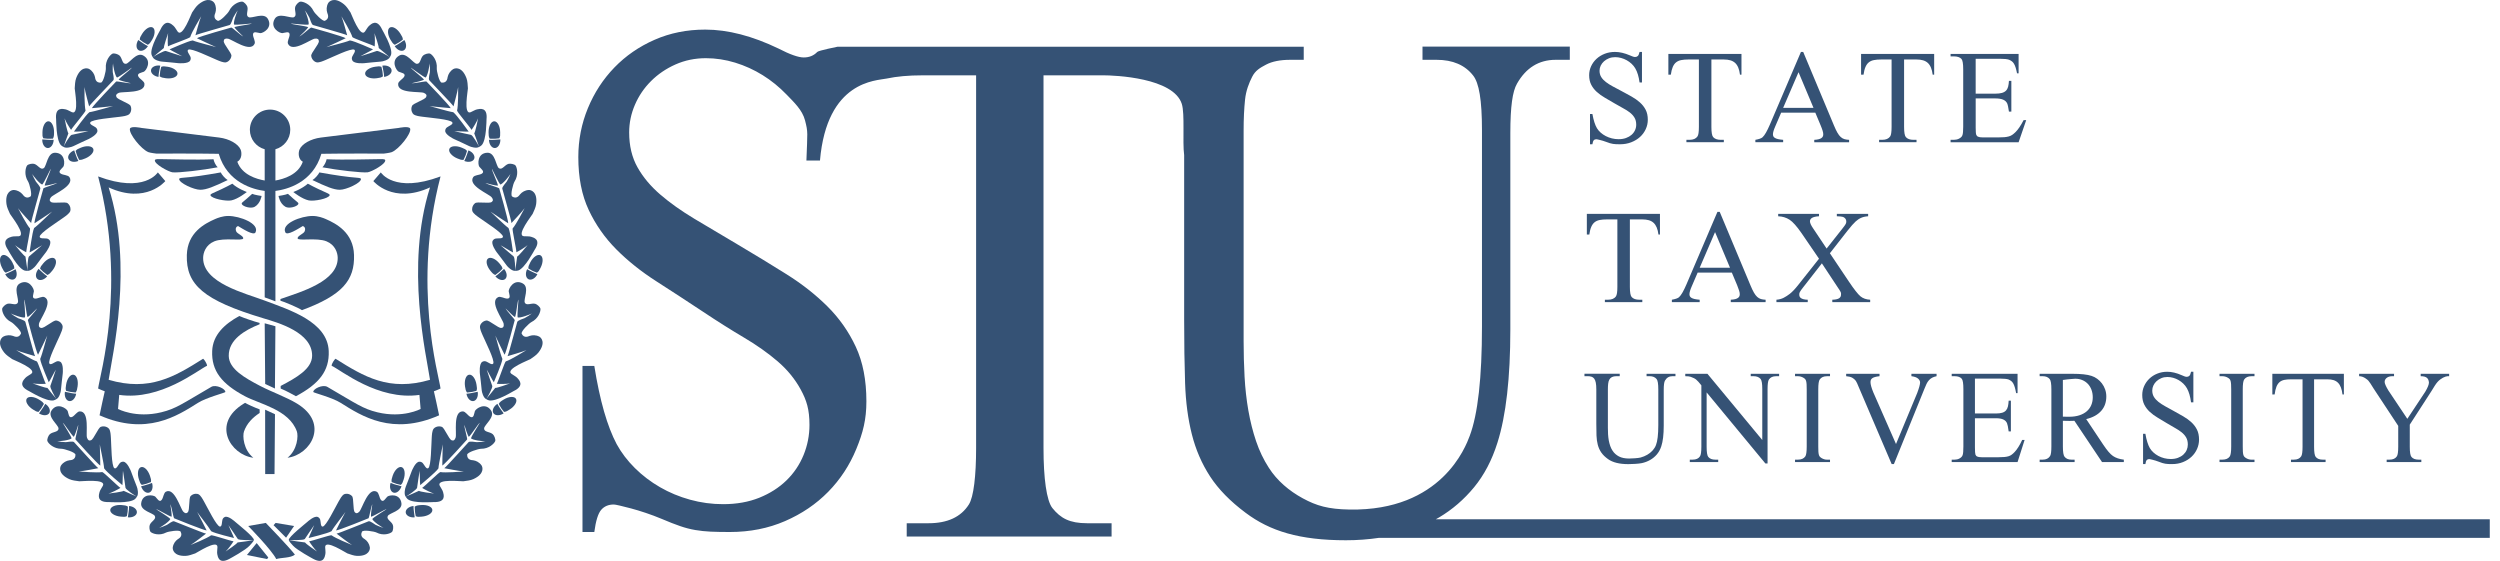 <?xml version="1.0" encoding="UTF-8"?> <svg xmlns="http://www.w3.org/2000/svg" width="156" height="35" viewBox="0 0 156 35" fill="none"><g clip-path="url(#clip0_236_1192)"><path d="M102.459 3.241V5.146H102.309C102.26 4.781 102.172 4.489 102.045 4.273C101.982 4.165 101.905 4.067 101.811 3.98C101.717 3.893 101.616 3.82 101.507 3.759C101.397 3.698 101.28 3.651 101.157 3.617C101.034 3.583 100.91 3.566 100.786 3.566C100.648 3.566 100.519 3.59 100.4 3.637C100.281 3.685 100.177 3.747 100.089 3.826C100.001 3.905 99.933 3.995 99.884 4.096C99.835 4.198 99.811 4.303 99.811 4.411C99.811 4.563 99.846 4.695 99.916 4.807C99.986 4.919 100.083 5.023 100.206 5.118C100.33 5.213 100.474 5.305 100.641 5.394C100.807 5.483 100.988 5.579 101.183 5.682C101.402 5.799 101.611 5.913 101.809 6.024C102.006 6.135 102.18 6.257 102.33 6.392C102.481 6.525 102.6 6.679 102.69 6.851C102.779 7.023 102.823 7.229 102.823 7.47C102.823 7.676 102.781 7.872 102.695 8.057C102.61 8.243 102.491 8.405 102.338 8.545C102.185 8.684 102.002 8.795 101.789 8.878C101.577 8.961 101.343 9.002 101.089 9.002C100.994 9.002 100.913 9.001 100.845 8.998C100.777 8.995 100.712 8.989 100.65 8.979C100.588 8.97 100.524 8.954 100.457 8.935C100.391 8.914 100.312 8.887 100.219 8.852C100.155 8.827 100.088 8.805 100.02 8.784C99.953 8.764 99.89 8.747 99.834 8.734C99.777 8.72 99.729 8.709 99.689 8.701C99.65 8.693 99.625 8.689 99.614 8.689C99.546 8.689 99.493 8.709 99.454 8.75C99.415 8.791 99.385 8.874 99.366 9.002H99.216V7.113H99.366C99.402 7.311 99.443 7.484 99.49 7.631C99.538 7.779 99.591 7.903 99.65 8.002C99.71 8.1 99.787 8.19 99.882 8.275C99.977 8.359 100.083 8.431 100.201 8.492C100.319 8.553 100.446 8.601 100.583 8.635C100.72 8.669 100.86 8.685 101.003 8.685C101.174 8.685 101.327 8.661 101.462 8.612C101.598 8.563 101.712 8.497 101.807 8.415C101.902 8.332 101.974 8.236 102.025 8.126C102.075 8.017 102.1 7.902 102.1 7.783C102.1 7.607 102.064 7.459 101.99 7.338C101.917 7.217 101.819 7.11 101.696 7.015C101.573 6.92 101.429 6.83 101.265 6.743C101.101 6.656 100.929 6.559 100.747 6.45C100.542 6.328 100.343 6.212 100.152 6.103C99.961 5.993 99.793 5.873 99.646 5.741C99.5 5.61 99.382 5.46 99.295 5.292C99.207 5.125 99.163 4.924 99.163 4.691C99.163 4.496 99.204 4.311 99.285 4.134C99.366 3.958 99.479 3.804 99.622 3.671C99.766 3.538 99.936 3.433 100.132 3.356C100.328 3.279 100.543 3.24 100.776 3.24C101.063 3.24 101.373 3.312 101.706 3.455C101.852 3.523 101.959 3.557 102.027 3.557C102.098 3.557 102.155 3.536 102.2 3.494C102.245 3.452 102.281 3.368 102.308 3.24H102.459V3.241Z" fill="#355275"></path><path d="M108.668 3.367V4.659H108.575C108.553 4.486 108.517 4.338 108.467 4.218C108.417 4.097 108.351 4 108.27 3.925C108.188 3.851 108.09 3.797 107.973 3.763C107.857 3.729 107.721 3.712 107.567 3.712H106.791V7.92C106.791 8.259 106.828 8.47 106.901 8.554C107.002 8.668 107.16 8.725 107.376 8.725H107.567V8.875H105.232V8.725H105.427C105.659 8.725 105.825 8.654 105.922 8.513C105.982 8.429 106.011 8.232 106.011 7.92V3.712H105.349C105.181 3.712 105.035 3.725 104.91 3.749C104.786 3.773 104.68 3.819 104.593 3.887C104.506 3.954 104.436 4.051 104.382 4.175C104.328 4.3 104.287 4.461 104.26 4.658H104.106V3.367H108.668Z" fill="#355275"></path><path d="M113.276 7.031H111.144L110.77 7.901C110.678 8.112 110.632 8.272 110.632 8.38C110.632 8.423 110.64 8.463 110.654 8.5C110.669 8.536 110.7 8.57 110.746 8.601C110.792 8.633 110.856 8.658 110.94 8.678C111.024 8.699 111.134 8.714 111.269 8.725V8.875H109.535V8.725C109.762 8.684 109.911 8.631 109.981 8.567C110.052 8.502 110.124 8.403 110.199 8.272C110.274 8.141 110.354 7.975 110.441 7.775L112.378 3.242H112.52L114.437 7.824C114.516 8.014 114.588 8.166 114.655 8.281C114.721 8.397 114.79 8.486 114.86 8.549C114.93 8.613 115.007 8.657 115.089 8.681C115.172 8.706 115.27 8.721 115.384 8.726V8.876H113.21V8.726C113.319 8.72 113.409 8.708 113.483 8.689C113.556 8.67 113.613 8.646 113.655 8.616C113.697 8.586 113.727 8.553 113.745 8.514C113.763 8.477 113.771 8.435 113.771 8.389C113.774 8.329 113.761 8.252 113.732 8.159C113.704 8.066 113.663 7.954 113.608 7.824L113.276 7.031ZM113.162 6.73L112.228 4.505L111.269 6.73H113.162Z" fill="#355275"></path><path d="M120.692 3.367V4.659H120.599C120.577 4.486 120.542 4.338 120.491 4.218C120.441 4.097 120.375 4 120.294 3.925C120.212 3.851 120.114 3.797 119.997 3.763C119.881 3.729 119.745 3.712 119.591 3.712H118.815V7.92C118.815 8.259 118.852 8.47 118.925 8.554C119.026 8.668 119.184 8.725 119.4 8.725H119.591V8.875H117.256V8.725H117.451C117.683 8.725 117.849 8.654 117.946 8.513C118.006 8.429 118.035 8.232 118.035 7.92V3.712H117.374C117.206 3.712 117.059 3.725 116.935 3.749C116.81 3.773 116.704 3.819 116.618 3.887C116.531 3.954 116.461 4.051 116.407 4.175C116.352 4.3 116.312 4.461 116.285 4.658H116.131V3.367H120.692Z" fill="#355275"></path><path d="M123.282 3.668V5.845H124.492C124.668 5.845 124.811 5.83 124.921 5.798C125.031 5.767 125.116 5.718 125.179 5.652C125.241 5.586 125.285 5.502 125.309 5.403C125.334 5.302 125.35 5.183 125.358 5.045H125.508V6.962H125.358C125.339 6.827 125.32 6.716 125.301 6.631C125.282 6.546 125.263 6.485 125.245 6.446C125.22 6.398 125.189 6.355 125.151 6.318C125.113 6.282 125.064 6.25 125.005 6.223C124.945 6.196 124.874 6.175 124.79 6.162C124.706 6.148 124.607 6.141 124.493 6.141H123.283V7.957C123.283 8.198 123.294 8.347 123.316 8.404C123.326 8.429 123.34 8.452 123.356 8.473C123.372 8.495 123.396 8.513 123.427 8.528C123.458 8.543 123.499 8.555 123.549 8.563C123.599 8.571 123.662 8.575 123.738 8.575H124.673C124.832 8.575 124.966 8.57 125.073 8.561C125.18 8.551 125.273 8.535 125.353 8.512C125.433 8.489 125.503 8.457 125.564 8.415C125.625 8.373 125.689 8.319 125.757 8.254C125.841 8.173 125.927 8.069 126.013 7.941C126.1 7.814 126.186 7.665 126.273 7.495H126.436L125.961 8.876H121.716V8.725H121.911C121.962 8.725 122.016 8.72 122.073 8.709C122.13 8.699 122.184 8.681 122.234 8.656C122.284 8.632 122.329 8.601 122.37 8.565C122.411 8.529 122.439 8.486 122.455 8.437C122.488 8.353 122.504 8.176 122.504 7.905V4.326C122.504 3.979 122.468 3.764 122.398 3.68C122.301 3.572 122.138 3.518 121.911 3.518H121.716V3.367H125.961V4.574H125.863C125.834 4.428 125.803 4.307 125.774 4.212C125.744 4.117 125.71 4.039 125.672 3.977C125.634 3.914 125.591 3.865 125.542 3.828C125.493 3.792 125.435 3.758 125.368 3.729C125.257 3.688 125.066 3.668 124.795 3.668H123.282Z" fill="#355275"></path><path d="M103.581 13.345V14.637H103.488C103.466 14.464 103.43 14.317 103.38 14.197C103.33 14.076 103.264 13.978 103.183 13.904C103.101 13.829 103.003 13.775 102.886 13.741C102.77 13.707 102.634 13.691 102.48 13.691H101.704V17.899C101.704 18.237 101.741 18.448 101.814 18.532C101.915 18.646 102.073 18.703 102.289 18.703H102.48V18.853H100.145V18.703H100.339C100.572 18.703 100.738 18.633 100.835 18.491C100.895 18.408 100.924 18.21 100.924 17.899V13.691H100.262C100.094 13.691 99.948 13.703 99.824 13.727C99.699 13.752 99.593 13.797 99.507 13.865C99.42 13.933 99.35 14.029 99.296 14.153C99.241 14.278 99.201 14.439 99.174 14.636H99.019V13.345H103.581V13.345Z" fill="#355275"></path><path d="M108.066 17.009H105.934L105.56 17.878C105.468 18.09 105.422 18.249 105.422 18.358C105.422 18.401 105.43 18.441 105.444 18.477C105.459 18.514 105.49 18.548 105.536 18.579C105.582 18.61 105.647 18.636 105.73 18.656C105.814 18.677 105.924 18.692 106.059 18.703V18.853H104.325V18.703C104.552 18.662 104.701 18.609 104.771 18.545C104.842 18.48 104.914 18.381 104.989 18.25C105.064 18.119 105.144 17.953 105.231 17.753L107.168 13.22H107.31L109.227 17.801C109.306 17.991 109.378 18.143 109.445 18.259C109.511 18.374 109.58 18.463 109.65 18.527C109.72 18.59 109.797 18.635 109.879 18.659C109.962 18.683 110.06 18.698 110.174 18.703V18.853H108V18.703C108.109 18.697 108.199 18.685 108.273 18.667C108.346 18.648 108.403 18.623 108.445 18.593C108.487 18.564 108.517 18.53 108.535 18.492C108.553 18.454 108.561 18.412 108.561 18.366C108.564 18.306 108.551 18.23 108.522 18.137C108.494 18.043 108.453 17.931 108.399 17.801L108.066 17.009ZM107.953 16.708L107.019 14.482L106.06 16.708H107.953Z" fill="#355275"></path><path d="M114.185 15.803L115.367 17.566C115.532 17.812 115.675 18.012 115.796 18.165C115.916 18.318 116.015 18.427 116.094 18.492C116.251 18.62 116.452 18.69 116.699 18.703V18.854H114.335V18.703C114.522 18.698 114.659 18.67 114.747 18.619C114.835 18.567 114.879 18.491 114.879 18.391C114.879 18.356 114.88 18.328 114.881 18.308C114.882 18.288 114.875 18.261 114.861 18.228C114.846 18.196 114.82 18.151 114.784 18.095C114.747 18.038 114.692 17.955 114.619 17.847L113.685 16.433L112.531 17.912C112.467 17.993 112.417 18.058 112.383 18.106C112.349 18.155 112.324 18.196 112.308 18.228C112.292 18.261 112.282 18.289 112.279 18.312C112.277 18.334 112.275 18.361 112.275 18.391C112.275 18.434 112.283 18.474 112.3 18.511C112.316 18.547 112.345 18.579 112.385 18.606C112.425 18.633 112.48 18.655 112.547 18.673C112.615 18.691 112.7 18.701 112.803 18.703V18.854H110.849V18.703C111.02 18.69 111.171 18.649 111.302 18.581C111.433 18.514 111.561 18.431 111.686 18.334C111.84 18.212 112.014 18.029 112.206 17.785L113.506 16.144L112.421 14.556C112.123 14.126 111.873 13.844 111.67 13.711C111.462 13.576 111.224 13.504 110.959 13.496V13.346H113.506V13.495C113.397 13.501 113.307 13.513 113.233 13.532C113.16 13.551 113.102 13.574 113.059 13.602C113.016 13.631 112.985 13.663 112.968 13.698C112.95 13.733 112.941 13.769 112.941 13.808C112.941 13.911 113.006 14.057 113.136 14.246L113.981 15.51L114.96 14.271C115.02 14.195 115.066 14.134 115.1 14.088C115.134 14.042 115.159 14.003 115.175 13.97C115.191 13.938 115.201 13.909 115.203 13.885C115.206 13.861 115.208 13.834 115.208 13.804C115.208 13.742 115.187 13.686 115.147 13.638C115.106 13.589 115.059 13.555 115.004 13.536C114.975 13.525 114.927 13.516 114.862 13.509C114.797 13.503 114.716 13.498 114.618 13.495V13.345H116.572V13.495C116.48 13.501 116.398 13.512 116.324 13.53C116.251 13.548 116.184 13.57 116.123 13.597C116.062 13.624 116.005 13.657 115.951 13.694C115.897 13.732 115.844 13.774 115.792 13.82C115.676 13.923 115.504 14.118 115.277 14.405L114.185 15.803Z" fill="#355275"></path><path d="M102.746 23.474V23.324H104.549V23.474H104.358C104.158 23.474 104.003 23.565 103.896 23.747C103.843 23.834 103.817 24.028 103.817 24.331V26.565C103.817 27.115 103.766 27.544 103.663 27.853C103.597 28.051 103.505 28.219 103.385 28.359C103.265 28.498 103.125 28.613 102.968 28.702C102.81 28.792 102.636 28.858 102.448 28.899C102.258 28.941 101.815 28.962 101.609 28.962C101.055 28.962 100.633 28.858 100.343 28.649C100.16 28.519 100.02 28.382 99.92 28.237C99.821 28.092 99.749 27.933 99.702 27.758C99.656 27.583 99.629 27.389 99.621 27.177C99.614 26.964 99.61 26.722 99.61 26.451V24.298C99.61 24.128 99.6 23.988 99.578 23.88C99.557 23.771 99.524 23.688 99.479 23.628C99.434 23.568 99.376 23.527 99.308 23.506C99.239 23.484 99.157 23.473 99.062 23.473H98.87V23.323H101.071V23.473H100.876C100.756 23.473 100.659 23.492 100.587 23.528C100.514 23.564 100.46 23.618 100.422 23.688C100.384 23.758 100.36 23.845 100.349 23.948C100.338 24.051 100.332 24.168 100.332 24.298V26.698C100.332 26.834 100.336 26.968 100.343 27.101C100.351 27.233 100.366 27.361 100.388 27.485C100.411 27.608 100.441 27.724 100.48 27.834C100.519 27.944 100.569 28.045 100.632 28.137C100.729 28.283 100.861 28.398 101.025 28.484C101.189 28.569 101.399 28.612 101.654 28.612C101.819 28.612 102.224 28.591 102.375 28.549C102.527 28.508 102.666 28.449 102.793 28.375C102.919 28.301 103.029 28.212 103.121 28.111C103.213 28.01 103.284 27.898 103.331 27.776C103.429 27.53 103.478 27.114 103.478 26.529V24.299C103.478 23.952 103.443 23.737 103.372 23.653C103.274 23.534 103.13 23.474 102.937 23.474H102.746Z" fill="#355275"></path><path d="M105.162 23.325H106.544L109.966 27.456V24.279C109.966 23.941 109.931 23.729 109.861 23.646C109.766 23.532 109.619 23.475 109.421 23.475H109.245V23.325H111.017V23.475H110.837C110.621 23.475 110.469 23.545 110.378 23.686C110.324 23.77 110.296 23.968 110.296 24.279V28.922H110.161L106.494 24.486V27.878C106.494 28.216 106.528 28.427 106.596 28.511C106.688 28.625 106.835 28.682 107.035 28.682H107.216V28.832H105.443V28.682H105.62C105.838 28.682 105.992 28.612 106.082 28.471C106.137 28.387 106.165 28.189 106.165 27.878V24.047C106.09 23.953 106.027 23.877 105.977 23.82C105.927 23.763 105.879 23.716 105.834 23.68C105.789 23.644 105.74 23.614 105.687 23.591C105.635 23.568 105.569 23.541 105.492 23.511C105.419 23.487 105.309 23.475 105.161 23.475V23.325H105.162Z" fill="#355275"></path><path d="M114.193 28.682V28.832H112.01V28.682H112.191C112.403 28.682 112.556 28.615 112.649 28.483C112.709 28.399 112.739 28.19 112.739 27.858V24.299C112.739 24.169 112.737 24.064 112.732 23.983C112.727 23.901 112.717 23.834 112.703 23.782C112.69 23.729 112.669 23.688 112.643 23.658C112.617 23.628 112.581 23.6 112.536 23.573C112.426 23.508 112.311 23.476 112.191 23.476H112.01V23.325H114.193V23.476H114.008C113.798 23.476 113.647 23.542 113.554 23.675C113.491 23.758 113.46 23.967 113.46 24.3V27.858C113.46 27.988 113.462 28.093 113.467 28.175C113.472 28.256 113.482 28.323 113.496 28.374C113.509 28.426 113.53 28.467 113.558 28.498C113.586 28.529 113.622 28.558 113.667 28.585C113.775 28.65 113.889 28.683 114.009 28.683H114.193V28.682Z" fill="#355275"></path><path d="M120.842 23.325V23.475C120.734 23.497 120.643 23.528 120.566 23.569C120.49 23.609 120.423 23.662 120.365 23.727C120.307 23.792 120.257 23.87 120.213 23.96C120.169 24.051 120.125 24.155 120.08 24.271L118.18 28.959H118.04L116.009 24.21C115.908 23.961 115.84 23.812 115.802 23.763C115.739 23.68 115.664 23.614 115.573 23.566C115.483 23.519 115.359 23.488 115.201 23.475V23.325H117.282V23.475C117.162 23.488 117.065 23.506 116.992 23.528C116.918 23.549 116.86 23.576 116.821 23.607C116.781 23.639 116.754 23.674 116.74 23.713C116.727 23.752 116.719 23.796 116.719 23.845C116.719 23.983 116.776 24.194 116.892 24.478L118.311 27.707L119.636 24.518C119.754 24.201 119.813 23.983 119.813 23.864C119.813 23.781 119.773 23.701 119.691 23.627C119.61 23.552 119.47 23.501 119.272 23.474V23.324H120.842V23.325Z" fill="#355275"></path><path d="M123.236 23.625V25.802H124.541C124.703 25.802 124.836 25.786 124.937 25.755C125.039 25.724 125.118 25.675 125.175 25.609C125.233 25.542 125.273 25.459 125.296 25.359C125.318 25.259 125.333 25.14 125.341 25.002H125.479V26.919H125.341C125.323 26.783 125.305 26.673 125.288 26.588C125.27 26.503 125.253 26.441 125.236 26.403C125.213 26.355 125.185 26.312 125.15 26.275C125.114 26.239 125.069 26.207 125.014 26.18C124.959 26.152 124.893 26.132 124.815 26.119C124.737 26.105 124.646 26.098 124.541 26.098H123.236V27.914C123.236 28.155 123.246 28.304 123.266 28.361C123.276 28.386 123.289 28.408 123.304 28.43C123.319 28.451 123.341 28.47 123.37 28.485C123.399 28.5 123.436 28.511 123.483 28.519C123.529 28.527 123.587 28.532 123.657 28.532H124.706C124.854 28.532 124.977 28.527 125.076 28.517C125.175 28.508 125.261 28.492 125.335 28.469C125.409 28.446 125.474 28.413 125.53 28.371C125.586 28.329 125.646 28.276 125.708 28.211C125.786 28.13 125.865 28.026 125.945 27.898C126.025 27.771 126.105 27.622 126.185 27.451H126.336L125.896 28.832H121.786V28.682H121.966C122.014 28.682 122.064 28.676 122.117 28.666C122.169 28.655 122.218 28.638 122.265 28.613C122.311 28.588 122.353 28.558 122.391 28.522C122.428 28.485 122.455 28.442 122.47 28.394C122.5 28.31 122.515 28.132 122.515 27.862V24.283C122.515 23.936 122.482 23.721 122.417 23.638C122.327 23.529 122.177 23.475 121.966 23.475H121.786V23.325H125.896V24.531H125.806C125.779 24.385 125.752 24.264 125.724 24.169C125.696 24.075 125.665 23.996 125.63 23.934C125.595 23.872 125.555 23.823 125.51 23.785C125.465 23.749 125.411 23.716 125.349 23.686C125.246 23.646 125.069 23.625 124.819 23.625H123.236V23.625Z" fill="#355275"></path><path d="M132.526 28.832H131.166L129.442 26.257C129.377 26.26 129.319 26.262 129.267 26.263C129.216 26.265 129.17 26.265 129.13 26.265C129.098 26.265 129.063 26.265 129.025 26.263C128.987 26.262 128.764 26.26 128.724 26.257V27.858C128.724 28.204 128.759 28.419 128.829 28.503C128.924 28.622 129.067 28.682 129.257 28.682H129.456V28.832H127.274V28.682H127.465C127.678 28.682 127.832 28.606 127.927 28.455C127.98 28.371 128.006 28.172 128.006 27.858V24.299C128.006 23.953 127.971 23.738 127.901 23.654C127.804 23.535 127.658 23.475 127.465 23.475H127.274V23.325H129.315C129.851 23.325 130.249 23.368 130.509 23.455C130.637 23.495 130.757 23.556 130.868 23.638C130.98 23.719 131.077 23.815 131.161 23.926C131.245 24.037 131.312 24.161 131.36 24.299C131.409 24.438 131.434 24.585 131.434 24.742C131.434 24.913 131.409 25.072 131.359 25.22C131.309 25.368 131.232 25.502 131.128 25.624C131.023 25.746 130.893 25.852 130.735 25.941C130.577 26.03 130.392 26.101 130.179 26.152L131.231 27.732C131.474 28.098 131.68 28.339 131.851 28.455C132.026 28.574 132.251 28.65 132.527 28.683V28.832H132.526ZM128.724 26.001C128.772 26.001 128.998 26.001 129.033 26.003C129.068 26.004 129.097 26.005 129.119 26.005C129.362 26.005 129.576 25.974 129.76 25.913C129.944 25.852 130.097 25.768 130.22 25.659C130.342 25.551 130.434 25.423 130.496 25.276C130.558 25.128 130.588 24.967 130.588 24.794C130.588 24.624 130.561 24.467 130.509 24.325C130.456 24.183 130.382 24.061 130.285 23.957C130.188 23.855 130.073 23.774 129.939 23.718C129.806 23.661 129.658 23.633 129.498 23.633C129.426 23.633 129.34 23.639 129.243 23.651C129.145 23.663 128.848 23.683 128.723 23.71V26.001H128.724Z" fill="#355275"></path><path d="M136.866 23.198V25.104H136.721C136.673 24.738 136.588 24.447 136.465 24.23C136.404 24.122 136.329 24.025 136.239 23.938C136.148 23.851 136.05 23.777 135.943 23.716C135.837 23.655 135.725 23.608 135.605 23.574C135.486 23.54 135.366 23.524 135.245 23.524C135.112 23.524 134.987 23.547 134.871 23.595C134.756 23.642 134.656 23.705 134.571 23.784C134.485 23.862 134.419 23.953 134.372 24.054C134.325 24.155 134.301 24.26 134.301 24.368C134.301 24.52 134.335 24.652 134.404 24.765C134.472 24.877 134.566 24.98 134.685 25.075C134.805 25.17 134.945 25.262 135.106 25.351C135.267 25.441 135.442 25.537 135.631 25.64C135.844 25.756 136.046 25.87 136.237 25.981C136.428 26.092 136.597 26.215 136.742 26.349C136.888 26.483 137.004 26.636 137.09 26.808C137.177 26.98 137.22 27.186 137.22 27.427C137.22 27.633 137.179 27.829 137.096 28.015C137.014 28.2 136.899 28.363 136.75 28.502C136.602 28.641 136.425 28.753 136.219 28.835C136.013 28.918 135.787 28.959 135.54 28.959C135.449 28.959 135.37 28.958 135.304 28.955C135.239 28.953 135.176 28.946 135.116 28.936C135.055 28.927 134.993 28.912 134.929 28.892C134.865 28.872 134.788 28.844 134.699 28.809C134.636 28.784 134.572 28.762 134.506 28.742C134.44 28.721 134.38 28.705 134.325 28.691C134.27 28.678 134.223 28.667 134.185 28.659C134.147 28.651 134.123 28.646 134.112 28.646C134.046 28.646 133.994 28.667 133.957 28.707C133.919 28.748 133.89 28.832 133.872 28.959H133.727V27.071H133.872C133.906 27.268 133.946 27.441 133.993 27.588C134.039 27.736 134.09 27.86 134.148 27.96C134.206 28.057 134.28 28.148 134.372 28.232C134.464 28.316 134.567 28.389 134.681 28.45C134.795 28.511 134.918 28.558 135.051 28.592C135.183 28.626 135.319 28.642 135.458 28.642C135.623 28.642 135.771 28.618 135.902 28.569C136.033 28.52 136.145 28.455 136.237 28.372C136.329 28.289 136.399 28.193 136.448 28.084C136.496 27.974 136.52 27.859 136.52 27.74C136.52 27.564 136.485 27.416 136.414 27.296C136.343 27.175 136.248 27.067 136.129 26.973C136.009 26.878 135.871 26.787 135.712 26.7C135.553 26.613 135.386 26.516 135.21 26.407C135.011 26.285 134.819 26.17 134.634 26.06C134.449 25.95 134.286 25.83 134.144 25.698C134.002 25.567 133.889 25.417 133.804 25.25C133.719 25.082 133.676 24.881 133.676 24.648C133.676 24.453 133.715 24.268 133.794 24.092C133.873 23.916 133.981 23.762 134.121 23.628C134.26 23.496 134.424 23.39 134.614 23.314C134.805 23.236 135.012 23.198 135.238 23.198C135.516 23.198 135.817 23.269 136.139 23.413C136.281 23.48 136.384 23.514 136.449 23.514C136.518 23.514 136.573 23.493 136.616 23.451C136.66 23.41 136.694 23.325 136.721 23.198H136.866V23.198Z" fill="#355275"></path><path d="M140.68 28.682V28.832H138.498V28.682H138.678C138.891 28.682 139.044 28.615 139.137 28.483C139.196 28.399 139.227 28.19 139.227 27.858V24.299C139.227 24.169 139.224 24.064 139.219 23.983C139.214 23.901 139.205 23.834 139.191 23.782C139.177 23.729 139.157 23.688 139.131 23.658C139.105 23.628 139.069 23.6 139.024 23.573C138.914 23.508 138.798 23.476 138.678 23.476H138.498V23.325H140.68V23.476H140.496C140.286 23.476 140.134 23.542 140.041 23.675C139.978 23.758 139.948 23.967 139.948 24.3V27.858C139.948 27.988 139.95 28.093 139.955 28.175C139.96 28.256 139.969 28.323 139.983 28.374C139.997 28.426 140.018 28.467 140.045 28.498C140.073 28.529 140.11 28.558 140.155 28.585C140.262 28.65 140.376 28.683 140.497 28.683H140.68V28.682Z" fill="#355275"></path><path d="M146.258 23.325V24.616H146.172C146.152 24.443 146.118 24.296 146.072 24.176C146.026 24.055 145.965 23.957 145.89 23.883C145.815 23.808 145.723 23.754 145.615 23.72C145.508 23.686 145.383 23.67 145.24 23.67H144.399V27.878C144.399 28.216 144.433 28.427 144.501 28.511C144.593 28.625 144.74 28.682 144.94 28.682H145.117V28.832H142.957V28.682H143.138C143.353 28.682 143.506 28.612 143.596 28.471C143.651 28.387 143.679 28.189 143.679 27.878V23.67H142.943C142.788 23.67 142.653 23.682 142.537 23.706C142.422 23.731 142.324 23.776 142.245 23.844C142.165 23.912 142.099 24.008 142.049 24.133C142 24.257 141.962 24.418 141.937 24.616H141.794V23.324H146.258V23.325Z" fill="#355275"></path><path d="M151.049 23.325H152.826V23.475H152.728C152.698 23.475 152.657 23.483 152.606 23.499C152.555 23.515 152.5 23.538 152.443 23.568C152.385 23.598 152.326 23.636 152.266 23.682C152.206 23.728 152.15 23.779 152.101 23.836C152.048 23.896 151.991 23.973 151.93 24.068C151.868 24.163 151.799 24.275 151.722 24.405L150.37 26.497V27.878C150.37 28.216 150.405 28.427 150.475 28.511C150.567 28.625 150.718 28.682 150.926 28.682H151.091V28.832H148.928V28.682H149.108C149.323 28.682 149.476 28.612 149.567 28.471C149.621 28.387 149.649 28.189 149.649 27.878V26.574L148.128 24.267C148.046 24.129 147.976 24.018 147.92 23.936C147.864 23.853 147.82 23.794 147.791 23.759C147.776 23.743 147.751 23.719 147.716 23.688C147.68 23.657 147.637 23.625 147.584 23.593C147.532 23.56 147.473 23.532 147.41 23.509C147.346 23.487 147.279 23.475 147.209 23.475V23.325H149.388V23.475H149.275C149.22 23.475 149.164 23.482 149.108 23.495C149.052 23.509 149.001 23.53 148.956 23.56C148.911 23.59 148.874 23.627 148.845 23.672C148.816 23.716 148.802 23.77 148.802 23.832C148.802 23.929 148.878 24.105 149.031 24.36L150.217 26.135L151.34 24.438C151.49 24.183 151.566 23.993 151.566 23.869C151.561 23.812 151.549 23.759 151.532 23.71C151.514 23.662 151.487 23.62 151.449 23.585C151.412 23.549 151.36 23.522 151.295 23.503C151.23 23.484 151.148 23.475 151.051 23.475V23.325H151.049Z" fill="#355275"></path><path d="M89.599 32.4C89.666 32.363 89.734 32.326 89.801 32.286C90.627 31.796 91.354 31.168 91.984 30.404C92.613 29.639 93.098 28.714 93.439 27.629C93.976 25.936 94.245 23.581 94.245 20.566V8.31C94.245 6.647 94.382 5.701 94.658 5.225C95.221 4.23 96.028 3.732 97.077 3.732H97.956V2.908H88.764V3.732H89.643C90.653 3.732 91.413 4.06 91.924 4.713C92.291 5.174 92.475 6.231 92.475 8.132V20.365C92.475 23.574 92.219 25.855 91.708 27.206C91.459 27.875 89.949 31.892 84.216 31.796C82.879 31.774 82.151 31.562 81.292 31.094C80.433 30.627 79.687 29.991 79.175 29.189C78.848 28.684 78.582 28.13 78.379 27.529C78.176 26.927 78.016 26.288 77.897 25.613C77.779 24.936 77.701 24.235 77.661 23.507C77.622 22.779 77.602 22.044 77.602 21.301V8.132C77.602 7.419 77.632 6.781 77.691 6.216C77.75 5.651 77.939 5.176 78.136 4.79C78.332 4.403 78.621 4.233 79.001 4.033C79.381 3.833 79.886 3.732 80.515 3.732H81.353V2.915H52.266C52.266 2.915 51.084 3.151 50.999 3.24C50.78 3.471 50.497 3.585 50.151 3.585C49.819 3.585 49.294 3.4 48.575 3.028C46.939 2.241 45.416 1.847 44.007 1.847C42.862 1.847 41.809 2.059 40.845 2.483C39.88 2.906 39.046 3.482 38.341 4.209C37.636 4.937 37.084 5.784 36.685 6.749C36.287 7.715 36.087 8.732 36.087 9.802C36.087 11.08 36.303 12.179 36.735 13.1C37.167 14.021 37.743 14.842 38.461 15.563C39.179 16.284 40.007 16.944 40.945 17.546C41.883 18.147 42.856 18.782 43.867 19.451C44.758 20.045 45.606 20.58 46.411 21.056C47.216 21.531 47.92 22.029 48.526 22.549C49.131 23.069 49.613 23.659 49.972 24.32C50.331 24.982 50.511 25.548 50.511 26.513C50.511 27.167 50.388 27.794 50.142 28.396C49.895 28.997 49.54 29.525 49.074 29.978C48.608 30.431 48.043 30.791 47.379 31.059C46.714 31.326 45.962 31.46 45.124 31.46C44.419 31.46 43.731 31.367 43.059 31.181C42.388 30.996 41.763 30.736 41.184 30.401C40.606 30.067 40.084 29.67 39.618 29.209C39.153 28.748 38.774 28.25 38.481 27.716C38.189 27.166 37.926 26.487 37.693 25.677C37.461 24.867 37.258 23.92 37.085 22.836H36.347V33.197H37.085C37.178 32.499 37.321 32.038 37.514 31.815C37.707 31.592 37.969 31.481 38.302 31.481C38.355 31.481 38.478 31.504 38.671 31.548C38.864 31.592 39.1 31.652 39.379 31.726C39.658 31.801 39.965 31.893 40.297 32.005C40.629 32.116 40.955 32.239 41.274 32.372C41.727 32.565 42.115 32.718 42.441 32.829C42.767 32.941 43.083 33.022 43.389 33.074C43.695 33.126 44.014 33.159 44.347 33.175C44.679 33.19 45.078 33.197 45.543 33.197C46.794 33.197 47.941 32.97 48.985 32.517C50.029 32.064 50.927 31.456 51.678 30.69C52.43 29.925 53.015 29.034 53.434 28.016C53.853 26.999 54.063 26.173 54.063 25.043C54.063 23.721 53.843 22.589 53.404 21.645C52.966 20.702 52.377 19.863 51.639 19.127C50.901 18.392 50.046 17.72 49.076 17.111C48.104 16.502 47.08 15.878 46.003 15.24C45.045 14.675 44.157 14.148 43.34 13.658C42.522 13.167 41.81 12.663 41.205 12.143C40.6 11.623 40.124 11.054 39.779 10.438C39.433 9.822 39.26 9.098 39.26 8.265C39.26 7.671 39.379 7.096 39.619 6.539C39.858 5.982 40.194 5.488 40.627 5.057C41.059 4.626 41.568 4.281 42.153 4.021C42.738 3.761 43.37 3.631 44.048 3.631C44.66 3.631 45.269 3.724 45.874 3.909C46.479 4.095 47.051 4.355 47.589 4.689C48.128 5.023 48.626 5.428 49.085 5.904C49.544 6.38 50.065 6.862 50.233 7.508C50.431 8.276 50.383 8.228 50.32 10.017C50.32 10.017 50.879 10.023 51.166 10.017C51.598 5.017 54.688 5.037 55.32 4.903C55.953 4.768 56.695 4.701 57.547 4.701H60.909V27.959C60.909 29.68 60.757 31.019 60.455 31.483C59.961 32.261 59.122 32.65 57.939 32.65H56.579V33.48H69.363V32.65H67.838C66.738 32.65 66.181 32.336 65.672 31.707C65.301 31.243 65.115 29.829 65.115 27.958V4.699H68.808C69.591 4.699 73.22 4.85 73.744 6.483C73.942 7.102 73.779 8.83 73.891 9.68V19.942C73.891 21.428 73.91 22.753 73.95 23.919C73.989 25.086 74.13 26.147 74.373 27.106C74.615 28.064 74.995 28.941 75.513 29.735C76.031 30.53 76.768 31.284 77.725 31.997C79.246 33.14 81.085 33.712 83.983 33.712C84.689 33.712 85.378 33.661 86.048 33.562V33.563H155.362V32.401H89.599V32.4Z" fill="#355275"></path><path d="M18.402 34.607C18.154 34.83 17.522 34.787 17.237 34.886C16.97 34.334 15.489 32.822 15.489 32.822L16.586 32.63C16.586 32.63 18.049 34.142 18.402 34.607Z" fill="#355275"></path><path d="M17.851 33.553L17.069 32.772L17.199 32.63L18.352 32.822L17.851 33.553Z" fill="#355275"></path><path d="M15.408 34.632L16.016 33.888L16.741 34.787L16.666 34.886L15.408 34.632Z" fill="#355275"></path><path d="M6.921 27.341C6.908 27.148 6.903 26.902 6.806 26.759C6.759 26.689 6.549 26.545 6.296 26.632C6.116 26.693 5.86 27.404 5.675 27.472C5.567 27.512 5.488 27.483 5.429 27.312C5.343 27.064 5.61 25.662 4.979 25.67C4.813 25.673 4.671 25.928 4.514 26.01C4.282 26.13 4.279 25.797 4.225 25.652C4.167 25.498 3.574 25.076 3.215 25.617C2.942 26.027 3.644 26.512 3.651 26.732C3.659 26.978 3.29 26.927 3.104 27.099C3.014 27.181 2.918 27.427 2.96 27.529C3.024 27.682 3.353 28.011 3.84 28.004C3.997 28.002 4.706 28.22 4.709 28.374C4.716 28.719 4.403 28.711 4.336 28.72C4.148 28.746 3.947 28.847 3.814 29.036C3.741 29.139 3.601 29.564 4.315 29.894C4.504 29.982 4.743 30.002 4.948 30.032C5.045 30.046 6.641 29.856 6.421 30.308C6.37 30.413 6.235 30.594 6.21 30.708C6.182 30.836 5.982 31.352 6.787 31.329C6.861 31.327 8.057 31.426 8.415 31.15C8.475 31.104 8.501 31.053 8.544 30.99C8.49 30.977 7.828 30.679 7.718 30.628C7.658 30.685 6.88 30.79 6.768 30.8C6.954 30.75 7.357 30.545 7.516 30.445C7.356 30.346 6.474 29.469 6.381 29.456C6.073 29.515 5.027 29.427 4.913 29.418C5.175 29.405 6.061 29.227 6.135 29.215C6.042 29.177 4.678 27.639 4.617 27.587C4.532 27.515 4.185 27.59 4.108 27.59C3.999 27.59 3.656 27.567 3.56 27.526C3.655 27.56 4.435 27.456 4.466 27.342C4.411 27.164 4.008 26.548 3.917 26.385C3.995 26.404 4.462 27.152 4.606 27.26C4.673 27.172 4.801 26.777 4.883 26.51C4.891 26.689 4.677 27.37 4.711 27.422C4.721 27.437 6.116 28.987 6.258 29.053C6.264 28.868 6.236 28.096 6.227 27.726C6.24 27.867 6.477 28.882 6.498 29.226C6.656 29.469 7.609 30.243 7.637 30.274C7.662 30.136 7.656 29.506 7.674 29.376C7.726 29.646 7.802 30.276 7.831 30.439C7.85 30.545 8.421 30.939 8.544 30.99C8.662 30.842 8.586 30.479 8.538 30.368C8.452 30.174 8.216 29.519 8.167 29.394C8.16 29.378 7.937 28.809 7.687 28.809C7.601 28.809 7.533 28.837 7.474 28.902C7.38 29.004 7.262 29.295 7.137 29.215C6.953 29.098 6.95 27.775 6.921 27.341Z" fill="#355275"></path><path d="M7.537 32.237C7.726 32.253 7.787 32.265 7.916 32.21C7.959 32.024 7.979 31.868 7.982 31.614C7.863 31.539 7.779 31.53 7.59 31.515C7.401 31.499 7.227 31.525 7.098 31.58C6.969 31.635 6.886 31.719 6.879 31.819C6.872 31.919 6.942 32.016 7.061 32.091C7.181 32.167 7.349 32.222 7.537 32.237Z" fill="#355275"></path><path d="M8.055 31.573C8.345 31.603 8.562 31.786 8.541 31.981C8.52 32.177 8.269 32.311 7.979 32.282C8.005 32.035 8.056 31.854 8.055 31.573Z" fill="#355275"></path><path d="M8.671 29.921C8.731 30.1 8.744 30.161 8.846 30.258C9.034 30.223 9.186 30.179 9.419 30.082C9.441 29.943 9.416 29.863 9.355 29.683C9.294 29.503 9.2 29.354 9.099 29.257C8.998 29.161 8.887 29.118 8.793 29.151C8.699 29.185 8.637 29.287 8.616 29.426C8.594 29.566 8.61 29.742 8.671 29.921Z" fill="#355275"></path><path d="M9.486 30.132C9.573 30.409 9.493 30.681 9.304 30.74C9.116 30.799 8.892 30.621 8.805 30.344C9.042 30.27 9.228 30.245 9.486 30.132Z" fill="#355275"></path><path d="M12.737 31.305C12.644 31.141 12.534 30.927 12.39 30.843C12.321 30.802 12.078 30.768 11.897 30.954C11.768 31.086 11.85 31.823 11.719 31.964C11.643 32.046 11.563 32.054 11.439 31.93C11.26 31.749 10.893 30.399 10.353 30.681C10.211 30.756 10.197 31.043 10.096 31.184C9.948 31.391 9.803 31.099 9.695 30.995C9.58 30.885 8.889 30.771 8.809 31.404C8.749 31.884 9.561 32.005 9.66 32.195C9.772 32.407 9.432 32.524 9.345 32.756C9.302 32.868 9.325 33.126 9.404 33.197C9.524 33.303 9.948 33.45 10.364 33.231C10.498 33.161 11.202 33.044 11.271 33.178C11.423 33.478 11.15 33.608 11.096 33.645C10.945 33.75 10.815 33.927 10.781 34.151C10.761 34.273 10.822 34.709 11.577 34.688C11.778 34.682 11.993 34.596 12.182 34.533C12.273 34.503 13.567 33.64 13.569 34.133C13.57 34.247 13.53 34.466 13.557 34.577C13.588 34.701 13.635 35.243 14.319 34.871C14.381 34.837 15.327 34.328 15.575 34.049C15.624 33.994 15.832 33.775 15.842 33.702C15.79 33.714 14.939 33.846 14.823 33.849C14.795 33.926 14.17 34.357 14.077 34.415C14.217 34.29 14.477 33.934 14.572 33.777C14.39 33.76 13.257 33.373 13.172 33.402C12.932 33.588 11.993 33.967 11.891 34.009C12.112 33.883 12.799 33.34 12.858 33.297C12.761 33.303 10.932 32.546 10.857 32.527C10.754 32.501 10.486 32.718 10.419 32.752C10.326 32.799 10.021 32.928 9.92 32.934C10.017 32.923 10.644 32.49 10.623 32.377C10.5 32.244 9.89 31.879 9.743 31.775C9.817 31.757 10.539 32.212 10.709 32.244C10.729 32.137 10.672 31.734 10.628 31.463C10.711 31.617 10.816 32.309 10.868 32.341C10.883 32.35 12.745 33.105 12.895 33.1C12.822 32.935 12.469 32.268 12.304 31.946C12.375 32.065 13.011 32.854 13.176 33.147C13.416 33.292 14.567 33.557 14.603 33.573C14.566 33.44 14.293 32.888 14.252 32.767C14.413 32.981 14.747 33.502 14.84 33.633C14.902 33.718 15.715 33.71 15.843 33.702C15.882 33.52 14.78 32.657 14.684 32.568C14.671 32.556 14.238 32.154 14.022 32.263C13.947 32.3 13.901 32.355 13.878 32.437C13.841 32.568 13.862 32.875 13.721 32.859C13.513 32.836 12.947 31.675 12.737 31.305Z" fill="#355275"></path><path d="M3.744 20.916C3.82 20.738 3.928 20.517 3.907 20.345C3.897 20.262 3.776 20.038 3.511 19.999C3.324 19.972 2.772 20.488 2.575 20.464C2.461 20.45 2.404 20.388 2.43 20.209C2.467 19.949 3.344 18.823 2.778 18.543C2.629 18.469 2.387 18.632 2.209 18.633C1.948 18.634 2.098 18.336 2.115 18.183C2.134 18.019 1.799 17.372 1.232 17.69C0.802 17.931 1.206 18.682 1.112 18.881C1.007 19.104 0.702 18.89 0.458 18.958C0.34 18.991 0.143 19.166 0.134 19.275C0.121 19.44 0.264 19.883 0.701 20.099C0.84 20.169 1.373 20.686 1.305 20.825C1.154 21.134 0.879 20.985 0.815 20.962C0.636 20.9 0.411 20.898 0.207 21.005C0.095 21.064 -0.223 21.378 0.261 21.998C0.389 22.162 0.593 22.29 0.762 22.41C0.842 22.467 2.349 23.026 1.947 23.327C1.854 23.397 1.651 23.497 1.577 23.587C1.494 23.688 1.081 24.056 1.808 24.403C1.874 24.434 2.894 25.068 3.338 24.986C3.412 24.973 3.459 24.938 3.525 24.902C3.483 24.866 3.03 24.299 2.955 24.204C2.875 24.227 2.136 23.966 2.031 23.923C2.22 23.963 2.671 23.965 2.859 23.949C2.761 23.787 2.376 22.605 2.299 22.552C1.998 22.463 1.108 21.908 1.01 21.848C1.25 21.956 2.119 22.202 2.19 22.225C2.125 22.148 1.613 20.158 1.582 20.084C1.539 19.981 1.195 19.889 1.127 19.854C1.03 19.805 0.736 19.627 0.669 19.547C0.738 19.62 1.48 19.883 1.56 19.797C1.592 19.613 1.514 18.881 1.507 18.695C1.568 18.747 1.643 19.626 1.721 19.788C1.821 19.74 2.115 19.447 2.31 19.246C2.235 19.41 1.734 19.918 1.74 19.98C1.742 19.998 2.277 22.013 2.373 22.136C2.463 21.975 2.79 21.275 2.951 20.941C2.897 21.073 2.646 22.084 2.508 22.4C2.538 22.688 3.032 23.812 3.043 23.852C3.128 23.74 3.411 23.177 3.485 23.07C3.409 23.334 3.189 23.93 3.141 24.087C3.11 24.19 3.438 24.801 3.523 24.903C3.696 24.826 3.795 24.468 3.801 24.347C3.814 24.135 3.902 23.445 3.915 23.311C3.917 23.293 3.978 22.686 3.755 22.572C3.678 22.532 3.605 22.527 3.523 22.557C3.393 22.605 3.155 22.81 3.08 22.683C2.972 22.493 3.572 21.316 3.744 20.916Z" fill="#355275"></path><path d="M2.06 25.554C2.221 25.654 2.269 25.692 2.409 25.702C2.533 25.556 2.622 25.426 2.74 25.203C2.668 25.081 2.597 25.035 2.436 24.935C2.276 24.835 2.109 24.779 1.969 24.77C1.829 24.76 1.717 24.797 1.665 24.882C1.614 24.968 1.632 25.086 1.703 25.208C1.774 25.329 1.898 25.454 2.06 25.554Z" fill="#355275"></path><path d="M2.823 25.199C3.067 25.357 3.177 25.619 3.069 25.784C2.961 25.948 2.676 25.953 2.432 25.795C2.567 25.588 2.695 25.449 2.823 25.199Z" fill="#355275"></path><path d="M4.124 24.01C4.097 24.197 4.081 24.258 4.127 24.389C4.31 24.445 4.465 24.474 4.717 24.494C4.8 24.38 4.814 24.297 4.842 24.11C4.87 23.922 4.855 23.747 4.809 23.615C4.762 23.483 4.684 23.394 4.585 23.381C4.485 23.367 4.384 23.43 4.301 23.544C4.218 23.658 4.152 23.822 4.124 24.01Z" fill="#355275"></path><path d="M4.753 24.569C4.705 24.855 4.509 25.061 4.315 25.027C4.12 24.993 4.003 24.734 4.051 24.447C4.295 24.489 4.473 24.551 4.753 24.569Z" fill="#355275"></path><path d="M3.95 13.587C4.106 13.474 4.312 13.338 4.382 13.18C4.416 13.104 4.426 12.849 4.219 12.681C4.071 12.562 3.333 12.722 3.177 12.602C3.085 12.531 3.069 12.449 3.182 12.308C3.347 12.104 4.677 11.585 4.334 11.056C4.245 10.916 3.952 10.931 3.8 10.841C3.575 10.709 3.855 10.529 3.949 10.406C4.049 10.275 4.092 9.548 3.443 9.531C2.951 9.518 2.913 10.37 2.73 10.494C2.526 10.631 2.374 10.291 2.129 10.224C2.011 10.192 1.753 10.242 1.688 10.331C1.592 10.466 1.489 10.92 1.753 11.329C1.838 11.46 2.03 12.177 1.901 12.261C1.613 12.45 1.453 12.181 1.409 12.129C1.287 11.984 1.095 11.867 0.865 11.855C0.739 11.848 0.304 11.955 0.404 12.735C0.43 12.942 0.539 13.156 0.623 13.346C0.663 13.436 1.671 14.687 1.171 14.741C1.056 14.753 0.831 14.735 0.721 14.774C0.598 14.818 0.054 14.923 0.501 15.593C0.542 15.654 1.094 16.721 1.517 16.877C1.588 16.903 1.645 16.898 1.72 16.9C1.704 16.848 1.604 16.128 1.589 16.009C1.508 15.988 1.007 15.385 0.938 15.295C1.08 15.426 1.467 15.659 1.637 15.741C1.635 15.552 1.91 14.339 1.871 14.254C1.658 14.024 1.178 13.091 1.124 12.99C1.274 13.206 1.895 13.861 1.945 13.918C1.928 13.818 2.507 11.846 2.518 11.767C2.534 11.657 2.286 11.402 2.244 11.337C2.186 11.245 2.025 10.942 2.008 10.838C2.029 10.937 2.533 11.542 2.645 11.508C2.767 11.367 3.074 10.699 3.164 10.535C3.189 10.61 2.804 11.404 2.788 11.583C2.899 11.593 3.302 11.492 3.572 11.418C3.424 11.52 2.734 11.701 2.707 11.758C2.7 11.774 2.128 13.779 2.148 13.934C2.308 13.842 2.947 13.408 3.255 13.204C3.143 13.289 2.409 14.029 2.128 14.23C2.006 14.493 1.857 15.712 1.845 15.751C1.976 15.698 2.507 15.359 2.625 15.304C2.424 15.492 1.931 15.892 1.809 16.003C1.73 16.075 1.699 16.768 1.72 16.899C1.908 16.921 2.175 16.664 2.244 16.563C2.363 16.388 2.792 15.841 2.872 15.732C2.882 15.718 3.245 15.227 3.113 15.015C3.066 14.942 3.007 14.9 2.921 14.884C2.785 14.859 2.475 14.913 2.477 14.766C2.479 14.548 3.597 13.843 3.95 13.587Z" fill="#355275"></path><path d="M0.129 16.711C0.216 16.879 0.239 16.937 0.354 17.016C0.534 16.954 0.677 16.888 0.893 16.756C0.894 16.615 0.857 16.539 0.77 16.371C0.683 16.203 0.568 16.069 0.453 15.99C0.338 15.91 0.222 15.884 0.134 15.931C0.046 15.978 0.001 16.089 6.60167e-06 16.23C-0.001 16.371 0.042 16.542 0.129 16.711Z" fill="#355275"></path><path d="M0.967 16.796C1.096 17.057 1.056 17.338 0.879 17.425C0.702 17.511 0.455 17.369 0.326 17.109C0.549 17 0.729 16.946 0.967 16.796Z" fill="#355275"></path><path d="M2.694 16.44C2.573 16.587 2.53 16.63 2.502 16.768C2.631 16.909 2.748 17.014 2.955 17.159C3.085 17.104 3.139 17.04 3.259 16.893C3.379 16.746 3.456 16.588 3.484 16.451C3.511 16.314 3.489 16.198 3.411 16.135C3.333 16.072 3.213 16.075 3.084 16.131C2.954 16.185 2.814 16.293 2.694 16.44Z" fill="#355275"></path><path d="M2.948 17.242C2.759 17.464 2.486 17.54 2.336 17.412C2.187 17.284 2.218 17 2.406 16.778C2.595 16.94 2.716 17.084 2.948 17.242Z" fill="#355275"></path><path d="M7.488 7.286C7.679 7.259 7.924 7.235 8.06 7.129C8.126 7.077 8.254 6.857 8.15 6.611C8.076 6.437 7.348 6.233 7.267 6.053C7.22 5.948 7.243 5.867 7.409 5.796C7.65 5.692 9.069 5.858 9.014 5.229C9 5.063 8.735 4.94 8.642 4.789C8.505 4.567 8.837 4.539 8.978 4.475C9.127 4.406 9.506 3.784 8.94 3.465C8.511 3.223 8.078 3.958 7.859 3.981C7.615 4.007 7.639 3.635 7.454 3.462C7.366 3.379 7.114 3.3 7.016 3.35C6.868 3.424 6.563 3.777 6.605 4.262C6.619 4.417 6.453 5.141 6.299 5.155C5.956 5.187 5.941 4.874 5.927 4.808C5.887 4.622 5.771 4.429 5.574 4.31C5.466 4.245 5.032 4.136 4.754 4.872C4.681 5.066 4.676 5.307 4.662 5.514C4.655 5.612 4.96 7.19 4.493 7.003C4.386 6.959 4.195 6.838 4.079 6.821C3.95 6.803 3.421 6.641 3.501 7.442C3.509 7.515 3.496 8.716 3.797 9.053C3.847 9.109 3.901 9.132 3.966 9.169C3.976 9.114 4.225 8.432 4.268 8.319C4.206 8.263 4.045 7.495 4.027 7.383C4.091 7.565 4.325 7.952 4.435 8.104C4.523 7.937 5.334 6.994 5.339 6.9C5.259 6.598 5.271 5.548 5.271 5.434C5.303 5.694 5.545 6.565 5.561 6.638C5.593 6.542 7.028 5.071 7.075 5.006C7.141 4.916 7.041 4.575 7.035 4.498C7.027 4.39 7.026 4.046 7.06 3.947C7.033 4.045 7.194 4.815 7.309 4.838C7.483 4.77 8.068 4.323 8.223 4.221C8.21 4.299 7.498 4.82 7.401 4.971C7.494 5.032 7.897 5.131 8.17 5.193C7.992 5.214 7.297 5.05 7.247 5.088C7.232 5.099 5.788 6.603 5.733 6.749C5.917 6.742 6.685 6.658 7.054 6.622C6.914 6.645 5.919 6.955 5.577 7.001C5.347 7.176 4.642 8.183 4.614 8.212C4.755 8.227 5.382 8.176 5.512 8.184C5.247 8.256 4.624 8.377 4.464 8.418C4.36 8.445 4.008 9.042 3.965 9.168C4.121 9.275 4.478 9.173 4.586 9.116C4.773 9.017 5.409 8.735 5.53 8.676C5.546 8.668 6.097 8.404 6.079 8.155C6.073 8.069 6.04 8.003 5.971 7.949C5.862 7.863 5.564 7.766 5.634 7.637C5.738 7.445 7.056 7.346 7.488 7.286Z" fill="#355275"></path><path d="M2.649 8.255C2.647 8.445 2.639 8.507 2.704 8.631C2.892 8.66 3.049 8.669 3.302 8.653C3.368 8.53 3.372 8.445 3.373 8.255C3.375 8.066 3.336 7.894 3.272 7.77C3.208 7.645 3.118 7.569 3.018 7.568C2.919 7.568 2.827 7.645 2.76 7.769C2.693 7.894 2.651 8.066 2.649 8.255Z" fill="#355275"></path><path d="M3.349 8.723C3.34 9.014 3.174 9.244 2.977 9.238C2.781 9.231 2.628 8.99 2.636 8.699C2.884 8.707 3.068 8.744 3.349 8.723Z" fill="#355275"></path><path d="M5.041 9.217C4.866 9.291 4.807 9.308 4.718 9.417C4.766 9.602 4.82 9.75 4.935 9.975C5.075 9.988 5.153 9.956 5.328 9.883C5.503 9.809 5.645 9.705 5.734 9.597C5.823 9.489 5.857 9.376 5.818 9.284C5.778 9.193 5.671 9.139 5.531 9.127C5.39 9.115 5.216 9.144 5.041 9.217Z" fill="#355275"></path><path d="M4.89 10.045C4.619 10.153 4.342 10.092 4.27 9.909C4.198 9.726 4.359 9.49 4.629 9.382C4.72 9.613 4.759 9.796 4.89 10.045Z" fill="#355275"></path><path d="M13.527 3.737C13.706 3.811 13.929 3.914 14.1 3.892C14.183 3.88 14.405 3.755 14.44 3.49C14.464 3.302 13.941 2.758 13.962 2.561C13.974 2.446 14.035 2.389 14.214 2.412C14.474 2.445 15.614 3.306 15.885 2.736C15.957 2.586 15.791 2.345 15.787 2.168C15.783 1.907 16.083 2.052 16.236 2.068C16.4 2.084 17.041 1.74 16.715 1.178C16.468 0.751 15.722 1.166 15.522 1.075C15.298 0.973 15.507 0.665 15.436 0.422C15.401 0.305 15.224 0.11 15.114 0.102C14.949 0.091 14.508 0.241 14.298 0.68C14.231 0.822 13.721 1.361 13.581 1.295C13.269 1.149 13.414 0.871 13.436 0.807C13.496 0.627 13.494 0.403 13.384 0.2C13.324 0.089 13.005 -0.225 12.393 0.269C12.231 0.399 12.105 0.605 11.988 0.776C11.932 0.857 11.395 2.371 11.088 1.974C11.017 1.883 10.914 1.681 10.823 1.608C10.721 1.526 10.347 1.119 10.01 1.851C9.98 1.918 9.361 2.947 9.45 3.389C9.464 3.463 9.499 3.509 9.537 3.575C9.572 3.533 10.133 3.071 10.227 2.995C10.203 2.915 10.453 2.172 10.493 2.067C10.456 2.256 10.461 2.708 10.48 2.895C10.641 2.795 11.817 2.393 11.87 2.315C11.953 2.013 12.496 1.115 12.554 1.016C12.449 1.257 12.216 2.13 12.194 2.202C12.271 2.136 14.253 1.594 14.326 1.562C14.428 1.518 14.516 1.173 14.549 1.104C14.598 1.006 14.771 0.71 14.85 0.641C14.777 0.711 14.525 1.457 14.613 1.535C14.797 1.565 15.528 1.476 15.714 1.467C15.664 1.528 14.786 1.616 14.625 1.697C14.674 1.796 14.972 2.085 15.175 2.277C15.01 2.205 14.495 1.711 14.432 1.719C14.415 1.721 12.408 2.285 12.286 2.384C12.448 2.472 13.153 2.788 13.488 2.944C13.356 2.893 12.341 2.657 12.024 2.523C11.736 2.557 10.619 3.068 10.58 3.079C10.693 3.163 11.26 3.437 11.368 3.509C11.104 3.437 10.505 3.227 10.346 3.18C10.243 3.151 9.636 3.487 9.536 3.574C9.616 3.745 9.975 3.839 10.097 3.844C10.308 3.853 10.999 3.932 11.134 3.943C11.152 3.944 11.759 3.996 11.87 3.772C11.908 3.694 11.913 3.622 11.882 3.54C11.832 3.41 11.624 3.175 11.75 3.1C11.937 2.988 13.124 3.57 13.527 3.737Z" fill="#355275"></path><path d="M8.864 2.121C8.767 2.283 8.729 2.333 8.721 2.472C8.869 2.594 9 2.681 9.225 2.795C9.345 2.722 9.39 2.651 9.488 2.488C9.586 2.326 9.64 2.158 9.647 2.019C9.655 1.879 9.616 1.767 9.53 1.717C9.444 1.666 9.326 1.686 9.205 1.759C9.085 1.832 8.962 1.958 8.864 2.121Z" fill="#355275"></path><path d="M9.231 2.879C9.076 3.125 8.816 3.239 8.649 3.134C8.483 3.029 8.474 2.743 8.628 2.497C8.838 2.629 8.978 2.755 9.231 2.879Z" fill="#355275"></path><path d="M10.439 4.163C10.251 4.137 10.191 4.123 10.059 4.171C10.007 4.355 9.979 4.51 9.963 4.762C10.078 4.844 10.162 4.856 10.35 4.882C10.537 4.907 10.713 4.89 10.844 4.841C10.975 4.792 11.062 4.713 11.075 4.614C11.087 4.514 11.022 4.414 10.907 4.333C10.792 4.251 10.627 4.188 10.439 4.163Z" fill="#355275"></path><path d="M9.889 4.8C9.602 4.755 9.394 4.562 9.424 4.368C9.455 4.173 9.713 4.052 10.001 4.095C9.961 4.341 9.902 4.519 9.889 4.8Z" fill="#355275"></path><path d="M26.938 27.341C26.951 27.148 26.956 26.902 27.053 26.759C27.1 26.689 27.31 26.546 27.563 26.632C27.743 26.693 27.999 27.404 28.184 27.473C28.292 27.512 28.371 27.483 28.43 27.312C28.516 27.064 28.248 25.662 28.88 25.671C29.046 25.673 29.188 25.928 29.345 26.01C29.577 26.13 29.58 25.797 29.634 25.653C29.692 25.499 30.285 25.076 30.644 25.617C30.917 26.027 30.215 26.512 30.208 26.732C30.2 26.978 30.569 26.927 30.755 27.099C30.845 27.182 30.941 27.427 30.899 27.529C30.835 27.682 30.506 28.011 30.019 28.004C29.862 28.002 29.153 28.22 29.15 28.375C29.143 28.719 29.456 28.712 29.523 28.72C29.711 28.746 29.912 28.847 30.045 29.036C30.118 29.139 30.258 29.564 29.544 29.894C29.355 29.982 29.116 30.003 28.91 30.032C28.813 30.046 27.218 29.857 27.438 30.308C27.489 30.413 27.624 30.594 27.648 30.708C27.676 30.836 27.876 31.352 27.071 31.329C26.998 31.327 25.801 31.426 25.443 31.151C25.383 31.105 25.357 31.053 25.315 30.991C25.368 30.977 26.03 30.679 26.14 30.628C26.2 30.685 26.978 30.79 27.09 30.8C26.904 30.75 26.501 30.546 26.341 30.446C26.502 30.346 27.384 29.469 27.477 29.457C27.785 29.515 28.831 29.427 28.945 29.419C28.682 29.405 27.797 29.227 27.723 29.216C27.816 29.177 29.18 27.64 29.241 27.588C29.326 27.516 29.673 27.59 29.75 27.591C29.859 27.591 30.201 27.567 30.298 27.527C30.203 27.561 29.423 27.456 29.392 27.342C29.447 27.164 29.849 26.548 29.941 26.386C29.863 26.404 29.395 27.152 29.252 27.261C29.184 27.172 29.056 26.777 28.975 26.51C28.967 26.689 29.181 27.37 29.147 27.423C29.137 27.437 27.742 28.987 27.6 29.053C27.593 28.868 27.622 28.096 27.63 27.726C27.618 27.867 27.381 28.882 27.359 29.226C27.202 29.469 26.248 30.244 26.221 30.274C26.196 30.136 26.201 29.506 26.184 29.377C26.132 29.646 26.055 30.276 26.026 30.439C26.007 30.545 25.437 30.939 25.315 30.991C25.196 30.843 25.272 30.48 25.321 30.368C25.406 30.175 25.642 29.52 25.692 29.395C25.699 29.378 25.921 28.81 26.171 28.81C26.258 28.81 26.325 28.837 26.384 28.902C26.478 29.004 26.596 29.295 26.721 29.216C26.905 29.098 26.909 27.776 26.938 27.341Z" fill="#355275"></path><path d="M26.32 32.238C26.131 32.253 26.071 32.265 25.942 32.21C25.899 32.024 25.879 31.868 25.876 31.615C25.995 31.539 26.079 31.53 26.268 31.515C26.457 31.5 26.631 31.525 26.76 31.58C26.889 31.636 26.972 31.72 26.979 31.819C26.986 31.919 26.916 32.016 26.797 32.092C26.678 32.167 26.51 32.222 26.32 32.238Z" fill="#355275"></path><path d="M25.803 31.573C25.514 31.603 25.296 31.786 25.317 31.981C25.338 32.177 25.59 32.312 25.879 32.282C25.853 32.036 25.803 31.855 25.803 31.573Z" fill="#355275"></path><path d="M25.188 29.921C25.128 30.1 25.114 30.161 25.012 30.258C24.825 30.223 24.674 30.179 24.44 30.082C24.418 29.943 24.443 29.863 24.504 29.683C24.564 29.503 24.658 29.354 24.759 29.257C24.861 29.161 24.971 29.118 25.066 29.151C25.16 29.185 25.221 29.287 25.243 29.426C25.265 29.566 25.248 29.742 25.188 29.921Z" fill="#355275"></path><path d="M24.373 30.132C24.285 30.409 24.366 30.681 24.555 30.74C24.742 30.799 24.965 30.621 25.054 30.344C24.816 30.27 24.63 30.245 24.373 30.132Z" fill="#355275"></path><path d="M21.122 31.305C21.215 31.141 21.325 30.927 21.469 30.843C21.539 30.802 21.782 30.768 21.963 30.954C22.091 31.086 22.009 31.823 22.14 31.964C22.216 32.046 22.297 32.054 22.42 31.93C22.599 31.75 22.966 30.399 23.506 30.682C23.649 30.756 23.662 31.043 23.763 31.184C23.912 31.391 24.056 31.099 24.164 30.995C24.28 30.885 24.97 30.772 25.05 31.404C25.11 31.884 24.299 32.005 24.199 32.195C24.087 32.408 24.427 32.524 24.514 32.756C24.557 32.868 24.535 33.126 24.455 33.197C24.336 33.304 23.912 33.45 23.495 33.231C23.361 33.161 22.657 33.044 22.589 33.178C22.436 33.479 22.709 33.609 22.763 33.646C22.914 33.75 23.044 33.927 23.079 34.151C23.098 34.273 23.037 34.709 22.282 34.688C22.082 34.682 21.866 34.596 21.677 34.533C21.587 34.503 20.293 33.64 20.29 34.133C20.29 34.247 20.329 34.466 20.302 34.577C20.272 34.701 20.224 35.243 19.54 34.871C19.478 34.837 18.532 34.328 18.284 34.049C18.236 33.994 18.027 33.775 18.018 33.702C18.069 33.714 18.921 33.846 19.037 33.849C19.065 33.926 19.69 34.357 19.782 34.415C19.643 34.29 19.383 33.934 19.288 33.777C19.469 33.76 20.603 33.373 20.688 33.402C20.928 33.588 21.866 33.967 21.969 34.009C21.748 33.883 21.061 33.34 21.002 33.297C21.099 33.304 22.928 32.546 23.003 32.527C23.106 32.501 23.374 32.718 23.44 32.752C23.534 32.8 23.839 32.928 23.939 32.934C23.843 32.923 23.215 32.49 23.237 32.377C23.36 32.244 23.97 31.879 24.118 31.775C24.043 31.758 23.321 32.212 23.151 32.244C23.131 32.137 23.189 31.734 23.233 31.463C23.149 31.617 23.044 32.31 22.992 32.341C22.977 32.35 21.116 33.105 20.966 33.1C21.038 32.935 21.391 32.268 21.556 31.946C21.486 32.065 20.849 32.854 20.685 33.147C20.445 33.292 19.294 33.557 19.257 33.573C19.295 33.44 19.568 32.888 19.608 32.767C19.448 32.981 19.114 33.502 19.02 33.633C18.959 33.718 18.145 33.71 18.018 33.702C17.979 33.52 19.08 32.657 19.176 32.568C19.189 32.556 19.623 32.154 19.838 32.263C19.913 32.3 19.959 32.355 19.983 32.437C20.02 32.568 19.998 32.875 20.139 32.859C20.346 32.837 20.912 31.675 21.122 31.305Z" fill="#355275"></path><path d="M30.115 20.916C30.039 20.738 29.932 20.517 29.953 20.345C29.962 20.262 30.084 20.038 30.348 19.999C30.535 19.972 31.088 20.488 31.284 20.464C31.398 20.45 31.455 20.388 31.43 20.209C31.393 19.949 30.515 18.823 31.081 18.543C31.23 18.469 31.473 18.632 31.65 18.633C31.911 18.634 31.762 18.336 31.744 18.183C31.725 18.019 32.061 17.372 32.627 17.69C33.057 17.931 32.653 18.682 32.747 18.881C32.852 19.104 33.157 18.89 33.401 18.958C33.519 18.991 33.716 19.166 33.725 19.275C33.739 19.44 33.595 19.883 33.159 20.099C33.019 20.169 32.486 20.686 32.554 20.825C32.705 21.134 32.981 20.985 33.044 20.962C33.223 20.9 33.448 20.898 33.652 21.005C33.764 21.064 34.082 21.378 33.598 21.998C33.47 22.162 33.267 22.29 33.097 22.41C33.017 22.467 31.51 23.026 31.912 23.327C32.005 23.397 32.208 23.497 32.282 23.587C32.365 23.688 32.779 24.056 32.051 24.403C31.985 24.434 30.965 25.068 30.521 24.986C30.447 24.973 30.401 24.938 30.335 24.902C30.376 24.866 30.829 24.299 30.904 24.204C30.984 24.227 31.724 23.966 31.828 23.923C31.64 23.963 31.188 23.965 31.001 23.949C31.099 23.787 31.483 22.605 31.56 22.552C31.861 22.463 32.751 21.908 32.849 21.848C32.61 21.956 31.74 22.202 31.669 22.225C31.735 22.148 32.247 20.158 32.278 20.084C32.32 19.981 32.664 19.889 32.732 19.854C32.829 19.805 33.123 19.627 33.19 19.547C33.121 19.62 32.379 19.883 32.3 19.797C32.268 19.613 32.345 18.881 32.352 18.695C32.292 18.747 32.217 19.626 32.138 19.788C32.038 19.74 31.744 19.447 31.55 19.246C31.624 19.41 32.125 19.918 32.119 19.98C32.117 19.998 31.582 22.013 31.486 22.136C31.396 21.975 31.069 21.275 30.908 20.941C30.961 21.073 31.213 22.084 31.351 22.4C31.32 22.688 30.826 23.812 30.816 23.852C30.73 23.74 30.448 23.177 30.374 23.07C30.45 23.334 30.67 23.93 30.718 24.087C30.749 24.19 30.422 24.801 30.336 24.903C30.163 24.826 30.065 24.468 30.058 24.347C30.046 24.135 29.957 23.445 29.944 23.311C29.942 23.293 29.882 22.686 30.104 22.572C30.181 22.532 30.254 22.527 30.336 22.557C30.466 22.605 30.704 22.81 30.779 22.683C30.887 22.493 30.287 21.316 30.115 20.916Z" fill="#355275"></path><path d="M31.8 25.554C31.639 25.655 31.59 25.692 31.45 25.702C31.327 25.556 31.238 25.426 31.12 25.203C31.191 25.081 31.262 25.035 31.423 24.936C31.584 24.836 31.751 24.78 31.89 24.77C32.03 24.761 32.142 24.797 32.194 24.883C32.246 24.968 32.228 25.086 32.156 25.208C32.086 25.329 31.961 25.454 31.8 25.554Z" fill="#355275"></path><path d="M31.037 25.199C30.793 25.358 30.682 25.619 30.79 25.784C30.898 25.948 31.183 25.953 31.427 25.795C31.291 25.588 31.164 25.449 31.037 25.199Z" fill="#355275"></path><path d="M29.735 24.01C29.763 24.197 29.779 24.258 29.732 24.389C29.549 24.445 29.394 24.474 29.142 24.494C29.059 24.38 29.045 24.297 29.017 24.11C28.989 23.922 29.004 23.747 29.05 23.615C29.097 23.483 29.175 23.394 29.275 23.381C29.374 23.367 29.475 23.43 29.558 23.544C29.641 23.658 29.707 23.822 29.735 24.01Z" fill="#355275"></path><path d="M29.106 24.569C29.155 24.855 29.351 25.061 29.545 25.027C29.739 24.993 29.857 24.734 29.808 24.447C29.564 24.489 29.386 24.551 29.106 24.569Z" fill="#355275"></path><path d="M29.91 13.587C29.753 13.474 29.548 13.338 29.478 13.18C29.444 13.104 29.434 12.85 29.641 12.681C29.788 12.562 30.526 12.723 30.683 12.602C30.774 12.531 30.791 12.449 30.678 12.309C30.514 12.104 29.183 11.586 29.526 11.056C29.616 10.916 29.908 10.931 30.061 10.841C30.285 10.709 30.005 10.529 29.911 10.406C29.811 10.275 29.768 9.548 30.417 9.531C30.909 9.518 30.947 10.37 31.13 10.494C31.334 10.631 31.486 10.292 31.731 10.224C31.849 10.192 32.108 10.242 32.172 10.331C32.267 10.466 32.371 10.92 32.107 11.329C32.022 11.46 31.83 12.177 31.959 12.262C32.247 12.45 32.407 12.181 32.451 12.129C32.573 11.984 32.765 11.867 32.995 11.855C33.121 11.848 33.556 11.955 33.456 12.736C33.43 12.942 33.321 13.156 33.237 13.346C33.197 13.436 32.189 14.687 32.689 14.741C32.805 14.753 33.029 14.735 33.139 14.774C33.262 14.818 33.806 14.923 33.359 15.593C33.319 15.654 32.766 16.721 32.343 16.877C32.272 16.903 32.215 16.898 32.14 16.901C32.157 16.848 32.256 16.128 32.271 16.009C32.352 15.988 32.853 15.385 32.922 15.295C32.781 15.427 32.393 15.659 32.224 15.741C32.225 15.552 31.95 14.339 31.989 14.254C32.202 14.024 32.682 13.091 32.736 12.99C32.586 13.206 31.965 13.861 31.915 13.918C31.932 13.818 31.353 11.846 31.342 11.767C31.326 11.657 31.575 11.402 31.616 11.337C31.674 11.245 31.835 10.942 31.852 10.838C31.831 10.937 31.328 11.542 31.215 11.509C31.093 11.367 30.786 10.699 30.697 10.535C30.671 10.61 31.056 11.404 31.072 11.583C30.961 11.593 30.558 11.492 30.288 11.419C30.436 11.52 31.127 11.701 31.153 11.758C31.16 11.774 31.732 13.779 31.713 13.935C31.552 13.842 30.913 13.408 30.605 13.204C30.718 13.29 31.451 14.03 31.732 14.23C31.854 14.493 32.004 15.712 32.015 15.751C31.884 15.698 31.353 15.359 31.235 15.305C31.436 15.492 31.929 15.892 32.051 16.003C32.13 16.075 32.161 16.768 32.14 16.899C31.952 16.921 31.685 16.664 31.616 16.563C31.498 16.388 31.068 15.841 30.989 15.732C30.978 15.718 30.615 15.227 30.748 15.015C30.794 14.942 30.854 14.9 30.94 14.884C31.076 14.859 31.385 14.913 31.384 14.766C31.381 14.548 30.262 13.843 29.91 13.587Z" fill="#355275"></path><path d="M33.73 16.711C33.643 16.879 33.62 16.937 33.506 17.016C33.325 16.954 33.182 16.888 32.967 16.756C32.966 16.615 33.003 16.54 33.09 16.371C33.177 16.203 33.291 16.069 33.407 15.99C33.522 15.91 33.637 15.884 33.725 15.931C33.813 15.978 33.858 16.089 33.859 16.23C33.86 16.371 33.817 16.543 33.73 16.711Z" fill="#355275"></path><path d="M32.893 16.796C32.764 17.057 32.803 17.339 32.98 17.425C33.157 17.511 33.405 17.369 33.533 17.109C33.31 17 33.13 16.946 32.893 16.796Z" fill="#355275"></path><path d="M31.166 16.44C31.286 16.587 31.33 16.631 31.358 16.768C31.229 16.909 31.111 17.014 30.905 17.159C30.775 17.104 30.72 17.04 30.6 16.893C30.48 16.747 30.403 16.588 30.376 16.451C30.349 16.314 30.37 16.198 30.449 16.135C30.527 16.072 30.646 16.076 30.776 16.131C30.906 16.186 31.046 16.294 31.166 16.44Z" fill="#355275"></path><path d="M30.911 17.243C31.1 17.464 31.373 17.54 31.523 17.412C31.672 17.284 31.641 17 31.453 16.779C31.265 16.94 31.144 17.084 30.911 17.243Z" fill="#355275"></path><path d="M26.372 7.286C26.18 7.259 25.936 7.236 25.799 7.129C25.733 7.077 25.605 6.857 25.709 6.611C25.783 6.437 26.511 6.233 26.592 6.053C26.64 5.948 26.616 5.868 26.45 5.796C26.209 5.693 24.791 5.858 24.845 5.229C24.86 5.064 25.125 4.94 25.218 4.789C25.354 4.567 25.022 4.54 24.882 4.475C24.732 4.406 24.354 3.784 24.919 3.465C25.348 3.223 25.782 3.958 26 3.981C26.245 4.007 26.221 3.636 26.405 3.462C26.494 3.379 26.746 3.3 26.845 3.35C26.992 3.424 27.297 3.777 27.255 4.262C27.241 4.418 27.407 5.141 27.561 5.155C27.904 5.187 27.919 4.874 27.933 4.808C27.973 4.622 28.089 4.429 28.286 4.31C28.394 4.245 28.828 4.137 29.106 4.872C29.179 5.067 29.184 5.307 29.198 5.514C29.205 5.612 28.9 7.19 29.367 7.003C29.474 6.96 29.666 6.838 29.781 6.822C29.91 6.803 30.439 6.641 30.359 7.442C30.351 7.515 30.364 8.716 30.063 9.053C30.013 9.109 29.959 9.132 29.894 9.169C29.884 9.115 29.635 8.432 29.592 8.319C29.654 8.263 29.815 7.495 29.832 7.384C29.769 7.565 29.536 7.952 29.425 8.105C29.337 7.937 28.526 6.994 28.521 6.9C28.601 6.598 28.589 5.548 28.589 5.434C28.557 5.695 28.315 6.565 28.299 6.638C28.267 6.542 26.832 5.071 26.785 5.006C26.719 4.916 26.819 4.575 26.825 4.498C26.833 4.39 26.834 4.047 26.8 3.948C26.827 4.045 26.666 4.815 26.551 4.838C26.377 4.77 25.792 4.323 25.637 4.221C25.65 4.299 26.362 4.82 26.459 4.972C26.366 5.032 25.963 5.131 25.69 5.194C25.868 5.214 26.564 5.051 26.613 5.088C26.628 5.099 28.072 6.603 28.127 6.749C27.943 6.742 27.175 6.658 26.806 6.623C26.946 6.645 27.941 6.955 28.283 7.002C28.514 7.177 29.218 8.183 29.246 8.212C29.105 8.227 28.478 8.177 28.348 8.184C28.613 8.256 29.236 8.378 29.396 8.418C29.5 8.445 29.852 9.042 29.895 9.168C29.739 9.275 29.382 9.174 29.274 9.116C29.087 9.017 28.451 8.735 28.329 8.676C28.314 8.668 27.763 8.405 27.781 8.155C27.787 8.069 27.82 8.003 27.889 7.949C27.998 7.863 28.296 7.766 28.226 7.637C28.121 7.445 26.803 7.347 26.372 7.286Z" fill="#355275"></path><path d="M31.211 8.255C31.213 8.445 31.22 8.507 31.156 8.631C30.968 8.66 30.81 8.669 30.558 8.654C30.491 8.53 30.488 8.445 30.486 8.255C30.485 8.066 30.523 7.894 30.587 7.77C30.651 7.645 30.741 7.569 30.841 7.568C30.941 7.568 31.033 7.645 31.099 7.769C31.167 7.894 31.209 8.066 31.211 8.255Z" fill="#355275"></path><path d="M30.511 8.723C30.52 9.014 30.686 9.244 30.883 9.238C31.079 9.231 31.232 8.99 31.223 8.699C30.976 8.707 30.791 8.744 30.511 8.723Z" fill="#355275"></path><path d="M28.818 9.217C28.993 9.291 29.052 9.309 29.141 9.417C29.093 9.602 29.039 9.75 28.924 9.975C28.784 9.988 28.705 9.956 28.53 9.883C28.356 9.81 28.214 9.706 28.125 9.598C28.036 9.489 28.002 9.376 28.041 9.285C28.081 9.193 28.188 9.139 28.328 9.127C28.469 9.115 28.644 9.144 28.818 9.217Z" fill="#355275"></path><path d="M28.97 10.046C29.24 10.153 29.517 10.092 29.59 9.909C29.662 9.726 29.501 9.49 29.231 9.383C29.14 9.613 29.1 9.797 28.97 10.046Z" fill="#355275"></path><path d="M20.332 3.737C20.153 3.811 19.93 3.914 19.759 3.891C19.676 3.88 19.454 3.755 19.419 3.49C19.395 3.302 19.919 2.758 19.898 2.561C19.885 2.446 19.824 2.389 19.645 2.412C19.385 2.445 18.246 3.306 17.974 2.736C17.902 2.586 18.068 2.345 18.072 2.168C18.077 1.907 17.777 2.052 17.623 2.067C17.459 2.084 16.818 1.74 17.144 1.178C17.391 0.751 18.137 1.166 18.337 1.075C18.561 0.973 18.352 0.665 18.423 0.421C18.458 0.304 18.635 0.11 18.745 0.102C18.91 0.091 19.351 0.241 19.561 0.68C19.628 0.821 20.137 1.361 20.278 1.295C20.59 1.149 20.444 0.871 20.423 0.807C20.363 0.627 20.365 0.402 20.474 0.2C20.535 0.089 20.854 -0.225 21.466 0.269C21.628 0.399 21.753 0.604 21.871 0.776C21.926 0.857 22.464 2.371 22.77 1.974C22.841 1.883 22.944 1.681 23.035 1.608C23.138 1.526 23.512 1.118 23.848 1.85C23.879 1.918 24.498 2.947 24.409 3.389C24.394 3.463 24.36 3.509 24.322 3.575C24.286 3.533 23.726 3.071 23.631 2.995C23.656 2.915 23.406 2.172 23.365 2.067C23.403 2.256 23.398 2.708 23.379 2.895C23.218 2.795 22.041 2.393 21.989 2.315C21.905 2.013 21.363 1.115 21.305 1.016C21.409 1.257 21.642 2.13 21.664 2.202C21.588 2.136 19.606 1.594 19.532 1.562C19.431 1.518 19.343 1.173 19.309 1.104C19.261 1.006 19.088 0.71 19.009 0.641C19.081 0.711 19.333 1.457 19.245 1.535C19.061 1.565 18.33 1.476 18.144 1.467C18.195 1.528 19.073 1.616 19.233 1.696C19.184 1.796 18.887 2.085 18.683 2.277C18.847 2.205 19.363 1.711 19.425 1.719C19.443 1.72 21.45 2.285 21.572 2.384C21.409 2.472 20.704 2.788 20.369 2.944C20.501 2.893 21.516 2.657 21.834 2.523C22.122 2.557 23.238 3.068 23.278 3.079C23.164 3.162 22.597 3.437 22.489 3.509C22.754 3.437 23.353 3.227 23.511 3.18C23.615 3.151 24.221 3.487 24.322 3.574C24.241 3.745 23.883 3.838 23.761 3.844C23.549 3.853 22.858 3.932 22.724 3.943C22.706 3.944 22.098 3.996 21.987 3.772C21.949 3.694 21.944 3.622 21.976 3.54C22.026 3.41 22.234 3.175 22.107 3.1C21.921 2.987 20.735 3.57 20.332 3.737Z" fill="#355275"></path><path d="M24.995 2.121C25.093 2.283 25.131 2.333 25.139 2.472C24.991 2.594 24.859 2.681 24.634 2.795C24.514 2.722 24.469 2.651 24.371 2.488C24.273 2.326 24.22 2.158 24.212 2.019C24.205 1.879 24.243 1.767 24.329 1.717C24.416 1.666 24.533 1.686 24.654 1.759C24.774 1.832 24.898 1.958 24.995 2.121Z" fill="#355275"></path><path d="M24.629 2.879C24.783 3.125 25.043 3.239 25.21 3.134C25.376 3.029 25.385 2.743 25.231 2.497C25.021 2.629 24.881 2.755 24.629 2.879Z" fill="#355275"></path><path d="M23.421 4.163C23.609 4.137 23.669 4.123 23.8 4.171C23.853 4.355 23.88 4.51 23.896 4.762C23.781 4.844 23.698 4.856 23.51 4.882C23.322 4.907 23.147 4.89 23.016 4.841C22.884 4.792 22.797 4.713 22.785 4.614C22.772 4.514 22.837 4.414 22.952 4.333C23.067 4.251 23.233 4.188 23.421 4.163Z" fill="#355275"></path><path d="M23.97 4.8C24.258 4.756 24.466 4.562 24.435 4.368C24.404 4.173 24.146 4.052 23.859 4.096C23.898 4.341 23.957 4.52 23.97 4.8Z" fill="#355275"></path><path d="M13.325 9.937C12.173 9.99 10.581 9.93 9.932 9.928C9.717 9.927 9.677 9.956 9.667 9.989C9.596 10.227 10.538 10.731 10.767 10.754C11.142 10.792 12.647 10.617 13.583 10.439C13.454 10.314 13.341 10.068 13.325 9.937Z" fill="#355275"></path><path d="M13.776 10.759C12.694 10.951 12.039 11.044 11.419 11.091C11.204 11.108 11.181 11.137 11.18 11.171C11.171 11.419 12.104 11.844 12.502 11.842C12.88 11.84 13.348 11.647 14.208 11.236C14.052 11.148 13.824 10.882 13.776 10.759Z" fill="#355275"></path><path d="M14.497 11.462C14.099 11.682 13.545 11.938 13.243 12.069C13.199 12.088 13.119 12.136 13.132 12.183C13.193 12.394 14.107 12.575 14.44 12.504C14.868 12.413 15.402 11.981 15.402 11.981C15.402 11.981 14.834 11.774 14.497 11.462Z" fill="#355275"></path><path d="M15.141 12.615C15.114 12.635 15.061 12.679 15.091 12.74C15.167 12.891 15.66 13.039 15.894 12.903C16.253 12.694 16.323 12.228 16.323 12.228C16.323 12.228 15.894 12.168 15.736 12.096C15.558 12.262 15.262 12.52 15.141 12.615Z" fill="#355275"></path><path d="M25.596 8.032C25.545 7.84 24.869 7.984 24.869 7.984C24.869 7.984 21.418 8.413 20.027 8.583C19.389 8.662 18.834 8.983 18.687 9.338C18.612 9.519 18.596 9.93 18.895 10.093C18.607 10.912 17.688 11.178 17.186 11.264V9.313C17.719 9.166 18.112 8.679 18.112 8.099C18.112 7.403 17.547 6.839 16.852 6.839C16.156 6.839 15.592 7.403 15.592 8.099C15.592 8.679 15.984 9.166 16.517 9.313V11.264C16.016 11.178 15.097 10.912 14.808 10.093C15.108 9.93 15.092 9.519 15.017 9.338C14.869 8.983 14.314 8.662 13.676 8.583C12.286 8.413 8.835 7.984 8.835 7.984C8.835 7.984 8.158 7.84 8.108 8.032C8.028 8.336 8.813 9.318 9.26 9.494C9.378 9.54 9.759 9.585 9.759 9.585C9.759 9.585 12.297 9.572 13.65 9.598C14.185 11.412 15.81 11.822 16.517 11.914V18.556L17.186 18.803V11.914C17.894 11.822 19.519 11.412 20.053 9.598C21.406 9.572 23.945 9.585 23.945 9.585C23.945 9.585 24.326 9.541 24.444 9.494C24.891 9.319 25.675 8.336 25.596 8.032Z" fill="#355275"></path><path d="M23.771 9.928C23.122 9.93 21.53 9.99 20.379 9.937C20.363 10.068 20.249 10.314 20.12 10.439C21.056 10.617 22.561 10.791 22.936 10.753C23.165 10.73 24.108 10.226 24.036 9.988C24.026 9.956 23.986 9.927 23.771 9.928Z" fill="#355275"></path><path d="M22.285 11.091C21.665 11.043 21.009 10.951 19.928 10.759C19.88 10.882 19.652 11.148 19.496 11.236C20.355 11.647 20.824 11.84 21.201 11.842C21.599 11.844 22.533 11.419 22.524 11.171C22.522 11.137 22.499 11.108 22.285 11.091Z" fill="#355275"></path><path d="M20.46 12.069C20.159 11.938 19.605 11.682 19.207 11.462C18.87 11.773 18.301 11.982 18.301 11.982C18.301 11.982 18.835 12.414 19.264 12.505C19.597 12.576 20.51 12.395 20.571 12.183C20.584 12.136 20.505 12.088 20.46 12.069Z" fill="#355275"></path><path d="M18.562 12.615C18.441 12.52 18.145 12.262 17.967 12.095C17.808 12.167 17.38 12.228 17.38 12.228C17.38 12.228 17.45 12.694 17.808 12.902C18.043 13.039 18.535 12.891 18.612 12.739C18.642 12.679 18.589 12.636 18.562 12.615Z" fill="#355275"></path><path d="M17.156 24.244L16.548 23.961L16.517 20.173L17.186 20.359L17.156 24.244Z" fill="#355275"></path><path d="M17.13 29.582H16.548L16.544 25.565L17.159 25.848L17.13 29.582Z" fill="#355275"></path><path d="M15.226 26.92C15.405 26.416 15.768 26.052 16.202 25.769C16.2 25.682 16.202 25.621 16.202 25.545C15.832 25.409 15.451 25.229 15.294 25.137C15.266 25.154 15.239 25.17 15.212 25.186C13.173 26.431 14.37 28.38 15.808 28.564C15.181 28.062 15.129 27.189 15.226 26.92Z" fill="#355275"></path><path d="M20.512 21.899C20.437 20.073 18.07 19.342 16.52 18.757C15.325 18.305 12.655 17.668 12.676 16.089C12.68 15.778 12.829 15.285 13.372 15.06C13.974 14.811 15.153 15.056 15.178 14.875C15.199 14.723 14.801 14.585 14.742 14.444C14.653 14.23 14.768 14.133 14.853 14.105C15.147 14.279 15.833 14.728 15.944 14.5C16.21 13.953 14.963 13.476 14.247 13.476C13.892 13.476 13.573 13.602 13.419 13.67C12.759 13.959 11.698 14.515 11.658 15.912C11.603 17.771 12.695 18.736 16.43 19.86C17.351 20.136 19.498 20.738 19.476 22.209C19.463 23.029 18.467 23.584 17.514 24.083C17.509 24.127 17.52 24.161 17.514 24.245C17.884 24.396 18.267 24.618 18.467 24.724C19.903 23.958 20.563 23.153 20.512 21.899Z" fill="#355275"></path><path d="M18.538 25.186C17.873 24.781 16.918 24.44 16.235 24.083C15.282 23.584 14.287 23.029 14.274 22.209C14.259 21.201 15.268 20.602 16.197 20.235C16.198 20.201 16.198 20.173 16.197 20.149C15.856 20.064 15.202 19.837 14.932 19.718C14.018 20.219 13.281 20.892 13.24 21.899C13.188 23.153 13.848 23.958 15.282 24.724C16.206 25.218 18.038 25.557 18.524 26.92C18.62 27.189 18.568 28.062 17.942 28.564C19.38 28.381 20.577 26.431 18.538 25.186Z" fill="#355275"></path><path d="M22.091 15.912C22.05 14.515 20.989 13.959 20.33 13.669C20.176 13.601 19.858 13.476 19.502 13.476C18.787 13.476 17.54 13.952 17.806 14.499C17.917 14.726 18.602 14.278 18.896 14.104C18.981 14.133 19.097 14.229 19.007 14.443C18.948 14.585 18.55 14.723 18.571 14.874C18.596 15.055 19.775 14.81 20.377 15.06C20.92 15.285 21.07 15.778 21.073 16.088C21.093 17.557 18.785 18.211 17.5 18.659C17.5 18.709 17.499 18.724 17.5 18.766C17.669 18.803 18.605 19.193 18.843 19.354C21.359 18.422 22.138 17.488 22.091 15.912Z" fill="#355275"></path><path d="M13.185 24.141C11.364 25.2 10.977 25.505 10.063 25.727C8.467 26.115 7.366 25.52 7.366 25.52L7.439 24.642C10.02 25.01 12.339 23.09 12.92 22.823C12.922 22.7 12.747 22.432 12.676 22.384C10.892 23.508 9.329 24.447 6.78 23.7C6.999 22.209 8.342 16.624 6.78 11.695C9.11 12.764 10.315 11.3 10.315 11.3L9.85 10.758C9.85 10.758 9.018 12.095 6.122 11.009C7.904 17.834 6.232 23.379 6.122 24.244C6.261 24.31 6.399 24.367 6.537 24.417C6.479 24.674 6.295 25.494 6.212 25.916C9.135 27.206 11.046 25.962 12.355 25.137C12.878 24.806 14.052 24.507 14.06 24.464C14.095 24.278 13.482 23.968 13.185 24.141Z" fill="#355275"></path><path d="M20.427 24.141C22.248 25.2 22.636 25.505 23.549 25.727C25.145 26.115 26.246 25.52 26.246 25.52L26.173 24.642C23.592 25.01 21.273 23.09 20.693 22.823C20.69 22.7 20.865 22.432 20.936 22.384C22.721 23.508 24.283 24.447 26.833 23.7C26.613 22.209 25.27 16.624 26.833 11.695C24.503 12.764 23.297 11.3 23.297 11.3L23.763 10.758C23.763 10.758 24.594 12.095 27.49 11.009C25.709 17.834 27.38 23.379 27.49 24.244C27.351 24.31 27.213 24.367 27.075 24.417C27.133 24.674 27.318 25.494 27.4 25.916C24.477 27.206 22.567 25.962 21.257 25.137C20.733 24.806 19.559 24.507 19.551 24.464C19.515 24.278 20.129 23.968 20.427 24.141Z" fill="#355275"></path></g><defs><clipPath id="clip0_236_1192"><rect width="155.359" height="35" fill="white"></rect></clipPath></defs></svg> 